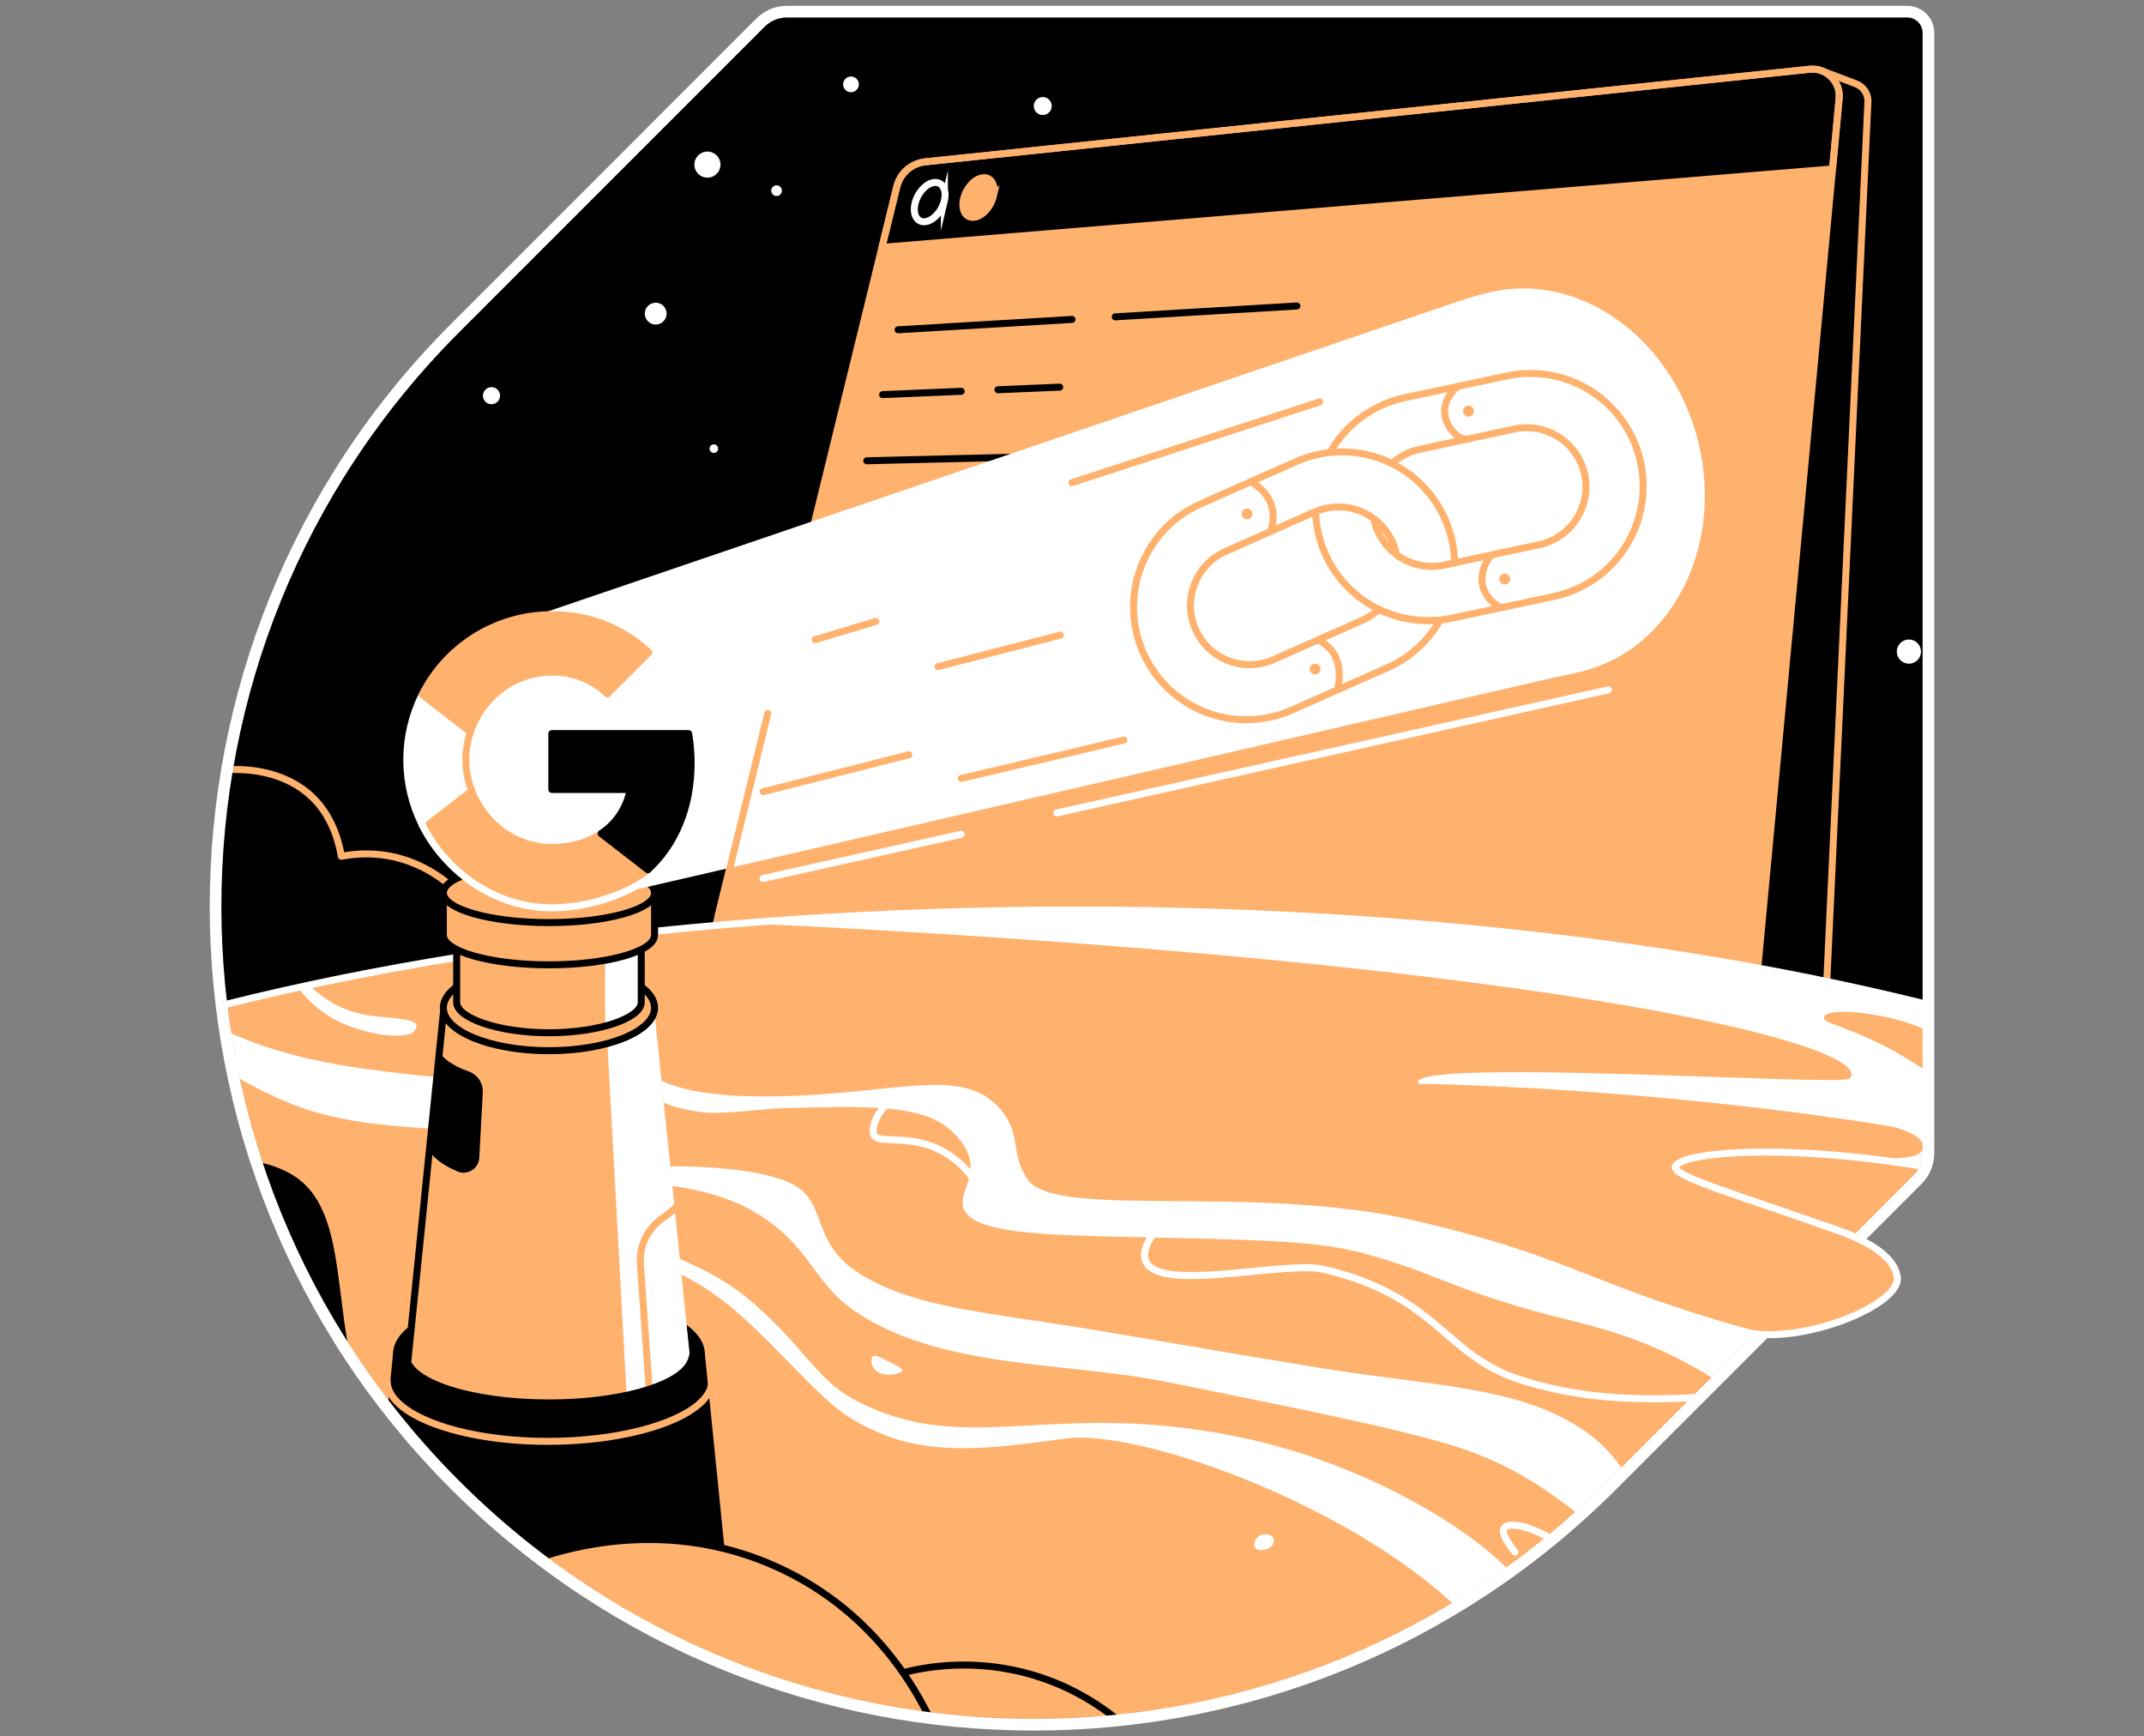 <svg width="368" height="298" viewBox="0 0 368 298" fill="none" xmlns="http://www.w3.org/2000/svg">
<rect x="0" y="0" width="368" height="298" fill="#808080" stroke="none"/>
<path d="M135.08 2C133.372 2 131.738 2.678 130.529 3.883L78.129 56.291C23.29 111.126 23.29 200.032 78.129 254.871C132.964 309.71 221.871 309.71 276.706 254.871L329.117 202.46C330.325 201.255 331 199.618 331 197.917V5.64C331 3.627 329.37 2 327.36 2H135.087H135.08Z" fill="black"/>
<mask id="mask0_9185_8490" style="mask-type:luminance" maskUnits="userSpaceOnUse" x="37" y="2" width="294" height="294">
<path d="M135.08 2C133.372 2 131.738 2.678 130.529 3.883L78.129 56.291C23.29 111.126 23.29 200.032 78.129 254.871C132.964 309.71 221.871 309.71 276.706 254.871L329.117 202.46C330.325 201.255 331 199.618 331 197.917V5.64C331 3.627 329.37 2 327.36 2H135.087H135.08Z" fill="white"/>
</mask>
<g mask="url(#mask0_9185_8490)">
<path d="M318.568 14.387L318.543 14.377C318.536 14.377 318.526 14.37 318.519 14.366L312.851 12.212L311.252 14.816L161.136 30.53C160.707 30.576 160.352 30.885 160.25 31.303L128.808 159.626L313.058 179.023L320.606 17.634C320.736 16.162 319.847 14.872 318.568 14.391V14.387Z" fill="black" stroke="#FFB26E" stroke-width="1.2" stroke-linecap="round" stroke-linejoin="round"/>
<path d="M300.798 175.899L123.262 157.208L153.932 32.034C154.498 29.725 156.451 28.024 158.813 27.775L310.605 11.885C313.497 11.583 315.943 14 315.672 16.896L300.798 175.895V175.899Z" fill="#FFB26E" stroke="black" stroke-width="1.2" stroke-linecap="round" stroke-linejoin="round"/>
<path d="M300.798 175.899L122.254 161.323L153.932 32.034C154.498 29.725 156.452 28.024 158.813 27.775L310.605 11.885C313.497 11.583 315.943 14 315.672 16.896L300.798 175.895V175.899Z" fill="#FFB26E"/>
<path d="M314.541 28.994L151.377 42.456L153.932 32.034C154.498 29.725 156.452 28.024 158.813 27.775L310.605 11.885C313.497 11.583 315.943 14 315.672 16.896L314.541 28.994Z" fill="black"/>
<path d="M300.798 175.899L122.416 160.659L153.932 32.034C154.498 29.725 156.452 28.024 158.813 27.775L310.605 11.885C313.497 11.583 315.943 14 315.672 16.896L300.798 175.895V175.899Z" stroke="#FFB26E" stroke-width="1.2" stroke-linecap="round" stroke-linejoin="round"/>
<path d="M314.541 28.994L151.377 42.456L153.932 32.034C154.498 29.725 156.452 28.024 158.813 27.775L310.605 11.885C313.497 11.583 315.943 14 315.672 16.896L314.541 28.994Z" stroke="#FFB26E" stroke-width="1.2" stroke-linecap="round" stroke-linejoin="round"/>
<path d="M162.095 34.438C161.656 36.304 160.162 37.924 158.767 38.05C157.376 38.177 156.613 36.768 157.06 34.912C157.502 33.06 158.982 31.451 160.37 31.317C161.761 31.184 162.534 32.579 162.095 34.441V34.438Z" stroke="white" stroke-width="1.2" stroke-miterlimit="10"/>
<path d="M170.511 33.65C170.075 35.53 168.571 37.164 167.152 37.294C165.739 37.421 164.952 36.005 165.388 34.132C165.827 32.262 167.32 30.642 168.729 30.505C170.146 30.368 170.943 31.774 170.507 33.654L170.511 33.65Z" fill="#FFB26E" stroke="#FFB26E" stroke-width="1.2" stroke-miterlimit="10"/>
<path d="M191.426 54.375L222.602 52.513" stroke="black" stroke-width="1.2" stroke-linecap="round" stroke-linejoin="round"/>
<path d="M154.15 56.6L183.994 54.818" stroke="black" stroke-width="1.2" stroke-linecap="round" stroke-linejoin="round"/>
<path d="M171.281 66.889L181.889 66.442" stroke="black" stroke-width="1.2" stroke-linecap="round" stroke-linejoin="round"/>
<path d="M151.49 67.725L164.987 67.155" stroke="black" stroke-width="1.2" stroke-linecap="round" stroke-linejoin="round"/>
<path d="M148.774 79.079L179.37 78.341" stroke="black" stroke-width="1.2" stroke-linecap="round" stroke-linejoin="round"/>
<path d="M21.843 138.127C33.516 130.376 46.574 130.239 53.444 136.659C54.818 137.941 57.576 141.012 58.588 146.947C62.067 146.304 64.934 146.536 67.039 146.947C80.522 149.583 86.535 164.236 87.248 166.056C61.28 172.244 35.315 178.432 9.347 184.621C13.511 169.124 17.675 153.627 21.839 138.131L21.843 138.127Z" fill="black" stroke="#FFB26E" stroke-width="1.2" stroke-linecap="round" stroke-linejoin="round"/>
<path d="M184.757 318.93C319.424 318.93 428.593 282.497 428.593 237.554C428.593 192.611 319.424 156.178 184.757 156.178C50.089 156.178 -59.08 192.611 -59.08 237.554C-59.08 282.497 50.089 318.93 184.757 318.93Z" fill="#FFB26E"/>
<path d="M25.683 167.862C48.299 190.239 87.796 180.544 94.072 190.868C94.283 191.213 96.43 194.839 95.017 197.172C93.601 199.509 91.036 195.461 84.939 194.565C76.558 193.331 63.131 194.136 51.644 190.06C40.54 186.117 31.116 178.32 21.604 173.537" fill="white"/>
<path d="M422.9 219.995C398.844 183.492 301.36 156.175 184.756 156.175C165.078 156.175 145.948 156.955 127.623 158.424C269.39 165.185 322.675 179.81 317.443 185.116C316.097 186.479 240.379 181.352 243.478 186.001C243.478 186.001 290.298 186.472 338.805 195.805C366.027 201.044 392.016 212.05 414.853 220.083C418.55 221.383 421.115 221.063 422.9 219.995Z" fill="white"/>
<path d="M309.379 230.589C272.623 221.263 272.841 216.452 242.888 209.491C215.071 203.026 181.141 209.375 176.369 202.4C173.554 198.289 175.093 194.972 172.416 191.264C167.542 184.514 159.892 186.022 146.686 187.322C126.822 189.279 113.929 187.905 110.06 182.806C109.414 181.952 109.21 182.74 109.207 183.78C109.203 184.82 109.396 186.109 109.54 186.268C111.919 188.903 115.774 190.238 120.374 190.86C123.951 191.345 130.515 190.28 134.648 190.182C147.045 189.883 157.864 189.321 162.917 193.752C170.254 200.193 164.098 204.094 165.409 207.429C167.443 212.591 184.117 211.933 208.072 212.615C222.328 213.019 228.294 213.518 234.57 215.244C246.412 218.501 249.413 221.305 265.454 225.568C274.7 228.024 285.298 229.595 301.378 241.553L311.326 230.269" fill="white"/>
<path d="M198.616 210.796C195.98 214.183 195.931 216.264 197.467 217.49C202.08 221.176 221.137 216.373 227.356 217.869C246.771 222.536 247.867 232.466 260.616 236.683C273.906 241.076 287.104 240.296 299.294 239.241" stroke="white" stroke-width="1.2" stroke-linecap="round" stroke-linejoin="round"/>
<path d="M285.99 267.521C284.015 262.71 280.431 252.372 273.797 246.95C262.668 237.856 246.704 238.063 226.242 234.715C206.887 231.549 196.43 229.637 185.589 227.88C168.754 225.153 157.274 224.377 148.096 218.93C138.861 213.452 142.312 206.6 136.106 203.272C127.932 198.89 102.035 199.719 101.922 202.109C101.841 203.781 117.668 201.192 129.271 207.879C138.994 213.483 139.3 219.812 146.483 224.837C160.999 234.992 183.137 233.72 200.081 237.132C225.856 242.326 243.981 245.984 252.583 249.182C267.679 254.79 272.532 263.199 282.385 266.818" fill="white"/>
<path d="M260.04 266.351C257.752 263.522 256.947 261.47 260.24 261.797C266.105 262.377 273.396 270.1 278.569 270.072" stroke="white" stroke-width="1.2" stroke-linecap="round" stroke-linejoin="round"/>
<path d="M184.757 318.93C319.424 318.93 428.593 282.497 428.593 237.554C428.593 192.611 319.424 156.178 184.757 156.178C50.089 156.178 -59.08 192.611 -59.08 237.554C-59.08 282.497 50.089 318.93 184.757 318.93Z" stroke="white" stroke-width="1.2" stroke-linecap="round" stroke-linejoin="round"/>
<path d="M84.359 69.376C85.171 69.376 85.828 68.719 85.828 67.907C85.828 67.096 85.171 66.439 84.359 66.439C83.548 66.439 82.891 67.096 82.891 67.907C82.891 68.719 83.548 69.376 84.359 69.376Z" fill="white"/>
<path d="M112.545 55.697C113.579 55.697 114.418 54.858 114.418 53.824C114.418 52.79 113.579 51.951 112.545 51.951C111.51 51.951 110.672 52.79 110.672 53.824C110.672 54.858 111.51 55.697 112.545 55.697Z" fill="white"/>
<path d="M133.295 33.64C133.801 33.64 134.212 33.229 134.212 32.723C134.212 32.216 133.801 31.806 133.295 31.806C132.788 31.806 132.377 32.216 132.377 32.723C132.377 33.229 132.788 33.64 133.295 33.64Z" fill="white"/>
<path d="M146.068 15.828C146.813 15.828 147.417 15.223 147.417 14.478C147.417 13.733 146.813 13.129 146.068 13.129C145.323 13.129 144.719 13.733 144.719 14.478C144.719 15.223 145.323 15.828 146.068 15.828Z" fill="white"/>
<path d="M122.525 77.74C122.932 77.74 123.262 77.409 123.262 77.002C123.262 76.594 122.932 76.264 122.525 76.264C122.117 76.264 121.787 76.594 121.787 77.002C121.787 77.409 122.117 77.74 122.525 77.74Z" fill="white"/>
<path d="M178.98 19.741C179.832 19.741 180.522 19.051 180.522 18.199C180.522 17.347 179.832 16.656 178.98 16.656C178.128 16.656 177.437 17.347 177.437 18.199C177.437 19.051 178.128 19.741 178.98 19.741Z" fill="white"/>
<path d="M121.425 30.494C122.663 30.494 123.666 29.491 123.666 28.253C123.666 27.015 122.663 26.011 121.425 26.011C120.186 26.011 119.183 27.015 119.183 28.253C119.183 29.491 120.186 30.494 121.425 30.494Z" fill="white"/>
<path d="M327.648 113.905C328.795 113.905 329.725 112.976 329.725 111.829C329.725 110.682 328.795 109.752 327.648 109.752C326.501 109.752 325.571 110.682 325.571 111.829C325.571 112.976 326.501 113.905 327.648 113.905Z" fill="white"/>
<path d="M38.601 199.677C41.433 199.523 45.551 199.733 49.511 201.933C60.159 207.851 55.622 226.759 62.453 242.73C64.674 247.924 58.398 251.497 68.065 256.435C64.92 266.477 67.998 276.085 65.405 267.525C64.913 265.901 44.377 241.556 44.377 241.556L38.601 199.681V199.677Z" fill="black" stroke="black" stroke-width="1.2" stroke-linecap="round" stroke-linejoin="round"/>
<path d="M94.223 242.181C108.669 242.181 120.381 237.782 120.381 232.356C120.381 226.93 108.669 222.531 94.223 222.531C79.776 222.531 68.065 226.93 68.065 232.356C68.065 237.782 79.776 242.181 94.223 242.181Z" fill="black" stroke="black" stroke-width="1.2" stroke-linecap="round" stroke-linejoin="round"/>
<path d="M94.223 240.172C107.491 240.172 118.248 236.673 118.248 232.357C118.248 228.041 107.491 224.542 94.223 224.542C80.954 224.542 70.198 228.041 70.198 232.357C70.198 236.673 80.954 240.172 94.223 240.172Z" fill="black" stroke="black" stroke-width="1.2" stroke-linecap="round" stroke-linejoin="round"/>
<path d="M123.041 278.734H65.405L76.094 172.117L112.348 173.874L123.041 278.734Z" fill="#FFB26E"/>
<path d="M82.265 198.694L82.866 187.474C82.95 185.889 81.98 184.445 80.487 183.903C77.834 182.944 75.971 181.707 75.272 180.326L73.575 197.26C74.292 198.697 76.052 200.001 78.543 201.048C80.255 201.768 82.166 200.552 82.265 198.697V198.694Z" fill="black"/>
<path d="M103.869 172.117L107.976 247.172L119.319 241.637L112.348 173.874L103.869 172.117Z" fill="white"/>
<path d="M123.041 278.734H65.405L76.098 173.874" stroke="black" stroke-width="1.2" stroke-linecap="round" stroke-linejoin="round"/>
<path d="M116.99 205.566C116.99 206.536 115.391 207.903 113.676 209.094C111.142 210.851 109.698 213.793 109.913 216.871L111.792 243.601" stroke="#FFB26E" stroke-width="1.2" stroke-linecap="round" stroke-linejoin="round"/>
<path d="M120.381 232.356C120.381 237.782 108.669 242.181 94.223 242.181C79.777 242.181 68.065 237.782 68.065 232.356L63.202 280.508H125.244L120.381 232.356Z" fill="black" stroke="black" stroke-width="1.2" stroke-linecap="round" stroke-linejoin="round"/>
<path d="M94.223 242.182C108.637 242.182 120.328 237.8 120.377 232.392L118.364 232.09C118.35 232.571 118.083 233.379 117.812 233.836C115.686 237.445 105.935 240.172 94.223 240.172C80.954 240.172 70.198 236.672 70.198 232.357H68.065C68.065 237.782 79.777 242.182 94.223 242.182Z" fill="black"/>
<path d="M66.452 236.992C66.452 242.72 78.79 247.365 94.012 247.365C109.235 247.365 122.127 242.741 122.18 237.027" stroke="#FFB26E" stroke-width="1.2" stroke-linecap="round" stroke-linejoin="round"/>
<path d="M94.223 180.322C104.233 180.322 112.348 177.023 112.348 172.954C112.348 168.884 104.233 165.585 94.223 165.585C84.213 165.585 76.098 168.884 76.098 172.954C76.098 177.023 84.213 180.322 94.223 180.322Z" fill="#FFB26E" stroke="black" stroke-width="1.2" stroke-linecap="round" stroke-linejoin="round"/>
<path d="M78.382 155.138V171.505C78.382 174.078 85.473 176.161 94.223 176.161C102.972 176.161 110.064 174.078 110.064 171.505V154.751L78.382 155.138Z" fill="#FFB26E"/>
<path d="M103.869 176.028C107.636 175.178 110.064 173.013 110.064 171.509V154.755L103.869 154.829V176.028Z" fill="white"/>
<path d="M78.382 155.152V172.029C78.382 174.679 85.473 177.244 94.223 177.244C102.972 177.244 110.064 174.679 110.064 172.029V154.755L78.382 155.152Z" stroke="black" stroke-width="1.2" stroke-linecap="round" stroke-linejoin="round"/>
<path d="M109.045 153.117C105.763 151.807 100.351 150.949 94.223 150.949C89.68 150.949 85.53 151.42 82.346 152.2L78.414 152.067L76.098 153.233V160.479C76.098 163.297 84.212 165.585 94.223 165.585C104.234 165.585 112.348 163.297 112.348 160.479V153.233L109.041 153.121L109.045 153.117Z" fill="#FFB26E" stroke="black" stroke-width="1.2" stroke-linecap="round" stroke-linejoin="round"/>
<path d="M94.223 158.338C104.233 158.338 112.348 156.053 112.348 153.233C112.348 150.413 104.233 148.127 94.223 148.127C84.213 148.127 76.098 150.413 76.098 153.233C76.098 156.053 84.213 158.338 94.223 158.338Z" fill="#FFB26E" stroke="black" stroke-width="1.2" stroke-linecap="round" stroke-linejoin="round"/>
<path d="M291.472 75.743C286.995 57.805 270.824 46.391 255.352 50.25C254.118 50.559 250.745 51.501 249.599 51.975V51.965L91.918 105.651L90.294 110.995L80.736 119.211L74.96 128.903L85.821 145.218L99.708 154.843L266.87 116.242V116.235C267.703 116.115 270.725 115.423 271.558 115.216C287.03 111.357 295.945 93.682 291.468 75.743H291.472Z" fill="white"/>
<path d="M94.715 155.278C101.43 155.278 107.091 153.075 111.217 149.269L103.194 143.05C100.963 144.568 98.081 145.429 94.725 145.429C88.232 145.429 82.725 141.047 80.751 135.157H72.472V141.57C76.699 149.976 85.305 155.282 94.715 155.282V155.278Z" fill="#FFB26E" stroke="#FFB26E" stroke-width="1.2" stroke-linecap="round" stroke-linejoin="round"/>
<path d="M72.472 141.566C76.699 149.972 85.305 155.805 94.715 155.805C101.43 155.805 109.027 153.071 113.153 149.265" stroke="white" stroke-width="1.2" stroke-linecap="round" stroke-linejoin="round"/>
<path d="M80.74 135.157C79.697 132.064 79.697 128.719 80.74 125.627V119.214H72.472C68.94 126.249 68.94 134.535 72.472 141.57L80.74 135.157Z" fill="white"/>
<path d="M80.74 135.157C79.697 132.065 79.697 128.719 80.74 125.627Z" fill="white"/>
<path d="M80.74 135.157C79.697 132.065 79.697 128.719 80.74 125.627" stroke="#FFB26E" stroke-width="1.2" stroke-linecap="round" stroke-linejoin="round"/>
<path d="M72.472 119.214C68.94 126.249 68.94 134.535 72.472 141.57Z" fill="white"/>
<path d="M72.472 119.214C68.94 126.249 68.94 134.535 72.472 141.57" stroke="white" stroke-width="1.2" stroke-linecap="round" stroke-linejoin="round"/>
<path d="M94.715 115.345C98.264 115.289 101.694 116.625 104.262 119.077L111.368 111.972C106.866 107.745 100.896 105.422 94.712 105.496C85.301 105.496 76.692 110.802 72.468 119.214L80.737 125.627C82.704 119.727 88.218 115.345 94.712 115.345H94.715Z" fill="#FFB26E" stroke="#FFB26E" stroke-width="1.2" stroke-linecap="round" stroke-linejoin="round"/>
<path d="M118.624 130.958C118.624 129.264 118.487 127.563 118.196 125.901H94.715V135.487H108.16C107.601 138.58 105.809 141.314 103.184 143.053L111.206 149.273C115.915 144.936 118.624 138.534 118.624 130.961V130.958Z" fill="black" stroke="black" stroke-width="1.2" stroke-linecap="round" stroke-linejoin="round"/>
<path d="M89.089 268.681C95.144 266.98 113.68 262.633 133.594 271.467C143.939 276.053 150.914 282.54 154.994 287.062C158.666 286.12 167.25 284.448 177.441 287.508C188.415 290.805 194.905 297.688 197.337 300.559C186.211 302.77 175.086 304.98 163.965 307.19L112.348 292.214L89.089 268.681Z" fill="#FFB26E" stroke="black" stroke-width="1.2" stroke-linecap="round" stroke-linejoin="round"/>
<path d="M163.965 307.187L112.348 292.21L89.089 268.677C92.023 267.395 112.622 258.803 134.658 269.535C157.959 280.885 163.364 304.347 163.968 307.187" fill="#FFB26E"/>
<path d="M163.965 307.187L112.348 292.21L89.089 268.677C92.023 267.395 112.622 258.803 134.658 269.535C157.959 280.885 163.364 304.347 163.968 307.187" stroke="black" stroke-width="1.2" stroke-linecap="round" stroke-linejoin="round"/>
<path d="M150.33 106.646L139.918 109.78" stroke="#FFB26E" stroke-width="1.2" stroke-linecap="round" stroke-linejoin="round"/>
<path d="M156.005 129.535L130.979 135.878" stroke="#FFB26E" stroke-width="1.2" stroke-linecap="round" stroke-linejoin="round"/>
<path d="M182 109L161 114.407" stroke="#FFB26E" stroke-width="1.2" stroke-linecap="round" stroke-linejoin="round"/>
<path d="M226.52 68.969L183.994 82.835" stroke="#FFB26E" stroke-width="1.2" stroke-linecap="round" stroke-linejoin="round"/>
<path d="M164.973 143.18L130.979 150.766" stroke="white" stroke-width="1.2" stroke-linecap="round" stroke-linejoin="round"/>
<path d="M276.042 118.396L181.387 139.519" stroke="white" stroke-width="1.2" stroke-linecap="round" stroke-linejoin="round"/>
<path d="M192.904 127L165 133.596" stroke="#FFB26E" stroke-width="1.2" stroke-linecap="round" stroke-linejoin="round"/>
<path d="M322.978 179.272C315.637 175.695 313.142 175.635 313.062 174.753C312.882 172.807 322.472 173.545 329.321 176.205C333.692 177.902 333.769 182.937 332.792 183.63C330.997 184.898 328.744 182.087 322.978 179.276V179.272Z" fill="#FFB26E"/>
<path d="M333.298 200.714C305.766 195.749 287.94 197.945 287.553 200.264C287.195 202.415 305.612 207.036 325.48 215.012" stroke="white" stroke-width="1.2" stroke-linecap="round" stroke-linejoin="round"/>
<path d="M153.465 188.556C150.422 190.548 149.849 193.201 149.849 194.234C149.849 197.815 161.045 191.458 168.747 204.78" stroke="white" stroke-width="1.2" stroke-linecap="round" stroke-linejoin="round"/>
<path d="M51.086 169.482C53.226 172.118 55.584 174.388 59.8 176.032C65.096 178.098 70.096 178.105 71.024 177.034C72.489 175.343 70.602 174.946 65.518 174.532C59.368 174.033 56.582 172.118 52.962 169.078" fill="white"/>
<path d="M152.485 233.636C150.97 232.867 150.207 232.487 149.839 232.779C149.406 233.123 149.54 234.265 150.07 234.957C151.311 236.57 154.776 235.857 154.895 235.189C154.948 234.887 154.126 234.469 152.481 233.633L152.485 233.636Z" fill="white"/>
<path d="M218.512 264.974C218.016 266.035 216.006 266.365 215.462 265.659C215.114 265.209 215.346 264.316 215.845 263.828C216.614 263.069 218.094 263.199 218.515 263.905C218.789 264.366 218.533 264.938 218.515 264.974H218.512Z" fill="white"/>
<path d="M131.784 122.438L123.262 157.205" stroke="#FFB26E" stroke-width="1.2" stroke-linecap="round" stroke-linejoin="round"/>
<path d="M214.39 246.993C181.422 239.715 167.151 250.074 148.13 240.998C140.038 237.136 139.1 232.213 129.25 223.604C123.041 218.178 116.733 216.309 113.001 214.352L114.158 217.24C119.334 220.065 123.044 221.358 131.949 230.322C142.192 240.636 143.917 243.092 151.767 246.244C161.561 250.173 172.995 248.142 183.08 246.866C197.336 245.064 241.338 261.762 256.462 283.172C256.462 283.172 262.805 280.969 263.395 278.26C265.17 270.121 240.421 252.738 214.393 246.989L214.39 246.993Z" fill="white"/>
<path d="M322.5 192.832C329.405 194.15 330.993 196.286 329.749 197.73C328.776 198.862 324.169 198.827 324.099 198.834C326.692 198.834 331.949 200.861 334.542 200.861L338.503 193.942L322.497 192.832H322.5Z" fill="white"/>
</g>
<path d="M135.08 2C133.372 2 131.738 2.678 130.529 3.883L78.129 56.291C23.29 111.126 23.29 200.032 78.129 254.871C132.964 309.71 221.871 309.71 276.706 254.871L329.117 202.46C330.325 201.255 331 199.618 331 197.917V5.64C331 3.627 329.37 2 327.36 2H135.087H135.08Z" stroke="white" stroke-width="2" stroke-linecap="round" stroke-linejoin="round"/>
<path d="M301.247 228.435C310.914 230.856 326.495 223.92 325.648 219.116C325.279 217.011 324.018 214.428 313.177 211.023C308.553 211.758 305.685 212.215 301.057 212.953C300.583 217.735 301.718 223.656 301.247 228.439V228.435Z" fill="#FFB26E"/>
<path d="M299.318 228.569C308.985 230.99 326.495 223.92 325.648 219.116C325.279 217.012 323.554 213.614 312.71 210.205" stroke="white" stroke-width="1.2" stroke-linecap="round" stroke-linejoin="round"/>
<path d="M226.22 91.217C226.75 93.703 227.764 96.059 229.205 98.152C230.646 100.245 232.485 102.034 234.617 103.415C236.75 104.797 239.134 105.745 241.633 106.205C244.132 106.665 246.697 106.628 249.182 106.097L266.733 102.356C269.218 101.827 271.575 100.812 273.668 99.371C275.76 97.93 277.549 96.091 278.93 93.958C280.312 91.826 281.259 89.442 281.719 86.943C282.179 84.444 282.142 81.879 281.61 79.394V79.394C281.08 76.909 280.065 74.552 278.624 72.46C277.183 70.367 275.344 68.579 273.211 67.197C271.079 65.816 268.695 64.868 266.196 64.408C263.697 63.948 261.132 63.985 258.647 64.518L241.095 68.258C238.611 68.788 236.255 69.802 234.162 71.243C232.07 72.684 230.282 74.523 228.901 76.655C227.519 78.788 226.571 81.171 226.112 83.67C225.652 86.168 225.689 88.733 226.22 91.217V91.217ZM259.948 73.624C261.252 73.346 262.597 73.327 263.908 73.57C265.22 73.812 266.47 74.31 267.589 75.035C268.707 75.761 269.672 76.7 270.427 77.798C271.183 78.896 271.715 80.133 271.993 81.437V81.437C272.553 84.07 272.045 86.818 270.58 89.077C269.115 91.336 266.813 92.92 264.179 93.482L247.882 96.973C246.579 97.251 245.233 97.27 243.922 97.028C242.612 96.785 241.361 96.288 240.243 95.562C239.125 94.837 238.16 93.898 237.405 92.8C236.65 91.702 236.118 90.465 235.84 89.162C235.562 87.858 235.543 86.511 235.785 85.2C236.027 83.889 236.525 82.638 237.251 81.52C237.976 80.401 238.915 79.437 240.014 78.681C241.113 77.925 242.349 77.394 243.653 77.117L259.948 73.624Z" fill="white"/>
<path d="M277.57 71.214C277.244 70.922 279.718 73.709 278.693 72.738C272.486 66.862 262.508 66.831 259.147 67.224C255.23 67.683 236.087 68.539 231.831 72.623C227.574 76.706 229.839 75.504 229.839 75.504C229.839 75.504 229.927 74.228 235.525 70.454C241.122 66.679 249.854 67.251 255.547 65.117C260.808 64.368 267.127 61.966 273.988 68.008L277.57 71.214Z" fill="white"/>
<path d="M226.22 91.217C226.75 93.703 227.764 96.059 229.205 98.152C230.646 100.245 232.485 102.034 234.617 103.415C236.75 104.797 239.134 105.745 241.633 106.205C244.132 106.665 246.697 106.628 249.182 106.097L266.733 102.356C269.218 101.827 271.575 100.812 273.668 99.371C275.76 97.93 277.549 96.091 278.93 93.958C280.312 91.826 281.259 89.442 281.719 86.943C282.179 84.444 282.142 81.879 281.61 79.394V79.394C281.08 76.909 280.065 74.552 278.624 72.46C277.183 70.367 275.344 68.579 273.211 67.197C271.079 65.816 268.695 64.868 266.196 64.408C263.697 63.948 261.132 63.985 258.647 64.518L241.095 68.258C238.611 68.788 236.255 69.802 234.162 71.243C232.07 72.684 230.282 74.523 228.901 76.655C227.519 78.788 226.571 81.171 226.112 83.67C225.652 86.168 225.689 88.733 226.22 91.217V91.217ZM259.948 73.624C261.252 73.346 262.597 73.327 263.908 73.57C265.22 73.812 266.47 74.31 267.589 75.035C268.707 75.761 269.672 76.7 270.427 77.798C271.183 78.896 271.715 80.133 271.993 81.437V81.437C272.553 84.07 272.045 86.818 270.58 89.077C269.115 91.336 266.813 92.92 264.179 93.482L247.882 96.973C246.579 97.251 245.233 97.27 243.922 97.028C242.612 96.785 241.361 96.288 240.243 95.562C239.125 94.837 238.16 93.898 237.405 92.8C236.65 91.702 236.118 90.465 235.84 89.162C235.562 87.858 235.543 86.511 235.785 85.2C236.027 83.889 236.525 82.638 237.251 81.52C237.976 80.401 238.915 79.437 240.014 78.681C241.113 77.925 242.349 77.394 243.653 77.117L259.948 73.624Z" stroke="#FFB26E" stroke-width="1.2" stroke-linecap="round" stroke-linejoin="round"/>
<path d="M228.302 77.662C226.295 77.87 224.334 78.393 222.49 79.212L206.075 86.486C201.384 88.564 197.71 92.42 195.861 97.206C194.013 101.992 194.142 107.317 196.219 112.008C198.297 116.7 202.153 120.374 206.939 122.222C211.725 124.07 217.05 123.941 221.741 121.864L238.156 114.59C241.96 112.909 245.117 110.043 247.158 106.419C243.557 106.809 239.92 106.171 236.667 104.581C235.839 105.359 234.885 105.989 233.845 106.446L218.605 113.202C216.141 114.292 213.345 114.358 210.833 113.386C208.32 112.414 206.297 110.483 205.207 108.019C204.118 105.555 204.052 102.76 205.024 100.247C205.996 97.734 207.926 95.711 210.39 94.621L225.612 87.867C225.669 87.845 225.726 87.817 225.791 87.795C228.241 86.764 230.999 86.736 233.47 87.717C235.941 88.698 237.929 90.61 239.005 93.042C239.311 93.724 239.539 94.438 239.686 95.171C240.843 96.041 242.174 96.652 243.588 96.963C245.002 97.275 246.467 97.278 247.883 96.975L249.668 96.594C249.611 93.041 248.577 89.571 246.68 86.566C244.782 83.561 242.095 81.136 238.911 79.556C238.802 79.502 238.693 79.448 238.585 79.393C235.38 77.887 231.823 77.288 228.302 77.662V77.662Z" fill="white"/>
<path d="M248.848 92.721C246.244 83.295 233.988 79.565 228.381 80.634C218.155 82.594 198.209 92.33 198.209 92.33L202.338 88.738C202.338 88.738 211.389 83.838 221.571 79.503C245.178 71.48 248.848 92.721 248.848 92.721Z" fill="white"/>
<path d="M228.302 77.662C226.295 77.87 224.334 78.393 222.49 79.212L206.075 86.486C201.384 88.564 197.71 92.42 195.861 97.206C194.013 101.992 194.142 107.317 196.219 112.008C198.297 116.7 202.153 120.374 206.939 122.222C211.725 124.07 217.05 123.941 221.741 121.864L238.156 114.59C241.96 112.909 245.117 110.043 247.158 106.419C243.557 106.809 239.92 106.171 236.667 104.581C235.839 105.359 234.885 105.989 233.845 106.446L218.605 113.202C216.141 114.292 213.345 114.358 210.833 113.386C208.32 112.414 206.297 110.483 205.207 108.019C204.118 105.555 204.052 102.76 205.024 100.247C205.996 97.734 207.926 95.711 210.39 94.621L225.612 87.867C225.669 87.845 225.726 87.817 225.791 87.795C228.241 86.764 230.999 86.736 233.47 87.717C235.941 88.698 237.929 90.61 239.005 93.042C239.311 93.724 239.539 94.438 239.686 95.171C240.843 96.041 242.174 96.652 243.588 96.963C245.002 97.275 246.467 97.278 247.883 96.975L249.668 96.594C249.611 93.041 248.577 89.571 246.68 86.566C244.782 83.561 242.095 81.136 238.911 79.556C238.802 79.502 238.693 79.448 238.585 79.393C235.38 77.887 231.823 77.288 228.302 77.662V77.662Z" stroke="#FFB26E" stroke-width="1.2" stroke-linecap="round" stroke-linejoin="round"/>
<path d="M257.803 104.25C256.55 104.081 252.022 100.583 255.9 95.261" stroke="#FFB26E" stroke-width="1.2" stroke-linecap="round" stroke-linejoin="round"/>
<path d="M251.904 75.349C249.849 75.788 245.235 70.583 250.17 66.323" stroke="#FFB26E" stroke-width="1.2" stroke-linecap="round" stroke-linejoin="round"/>
<path d="M229.619 118.361C230.487 113.909 229.103 111.263 226.229 109.815" stroke="#FFB26E" stroke-width="1.2" stroke-linecap="round" stroke-linejoin="round"/>
<path d="M218.079 91.22C219.307 87.334 217.89 84.604 214.705 82.661" stroke="#FFB26E" stroke-width="1.2" stroke-linecap="round" stroke-linejoin="round"/>
<path d="M213.203 87.775C212.971 88.238 213.159 88.801 213.622 89.033C214.085 89.264 214.648 89.077 214.88 88.614C215.111 88.151 214.924 87.588 214.461 87.356C213.998 87.124 213.435 87.312 213.203 87.775Z" fill="#FFB26E"/>
<path d="M224.883 114.41C224.651 114.873 224.839 115.436 225.302 115.667C225.765 115.899 226.328 115.711 226.559 115.248C226.791 114.785 226.603 114.222 226.14 113.991C225.677 113.759 225.114 113.947 224.883 114.41Z" fill="#FFB26E"/>
<path d="M257.437 98.947C257.206 99.41 257.393 99.973 257.856 100.205C258.319 100.436 258.882 100.249 259.114 99.786C259.345 99.323 259.158 98.76 258.695 98.528C258.232 98.296 257.669 98.484 257.437 98.947Z" fill="#FFB26E"/>
<path d="M251.213 70.135C250.981 70.598 251.169 71.162 251.632 71.393C252.095 71.625 252.658 71.437 252.889 70.974C253.121 70.511 252.933 69.948 252.47 69.716C252.007 69.485 251.444 69.672 251.213 70.135Z" fill="#FFB26E"/>
</svg>
